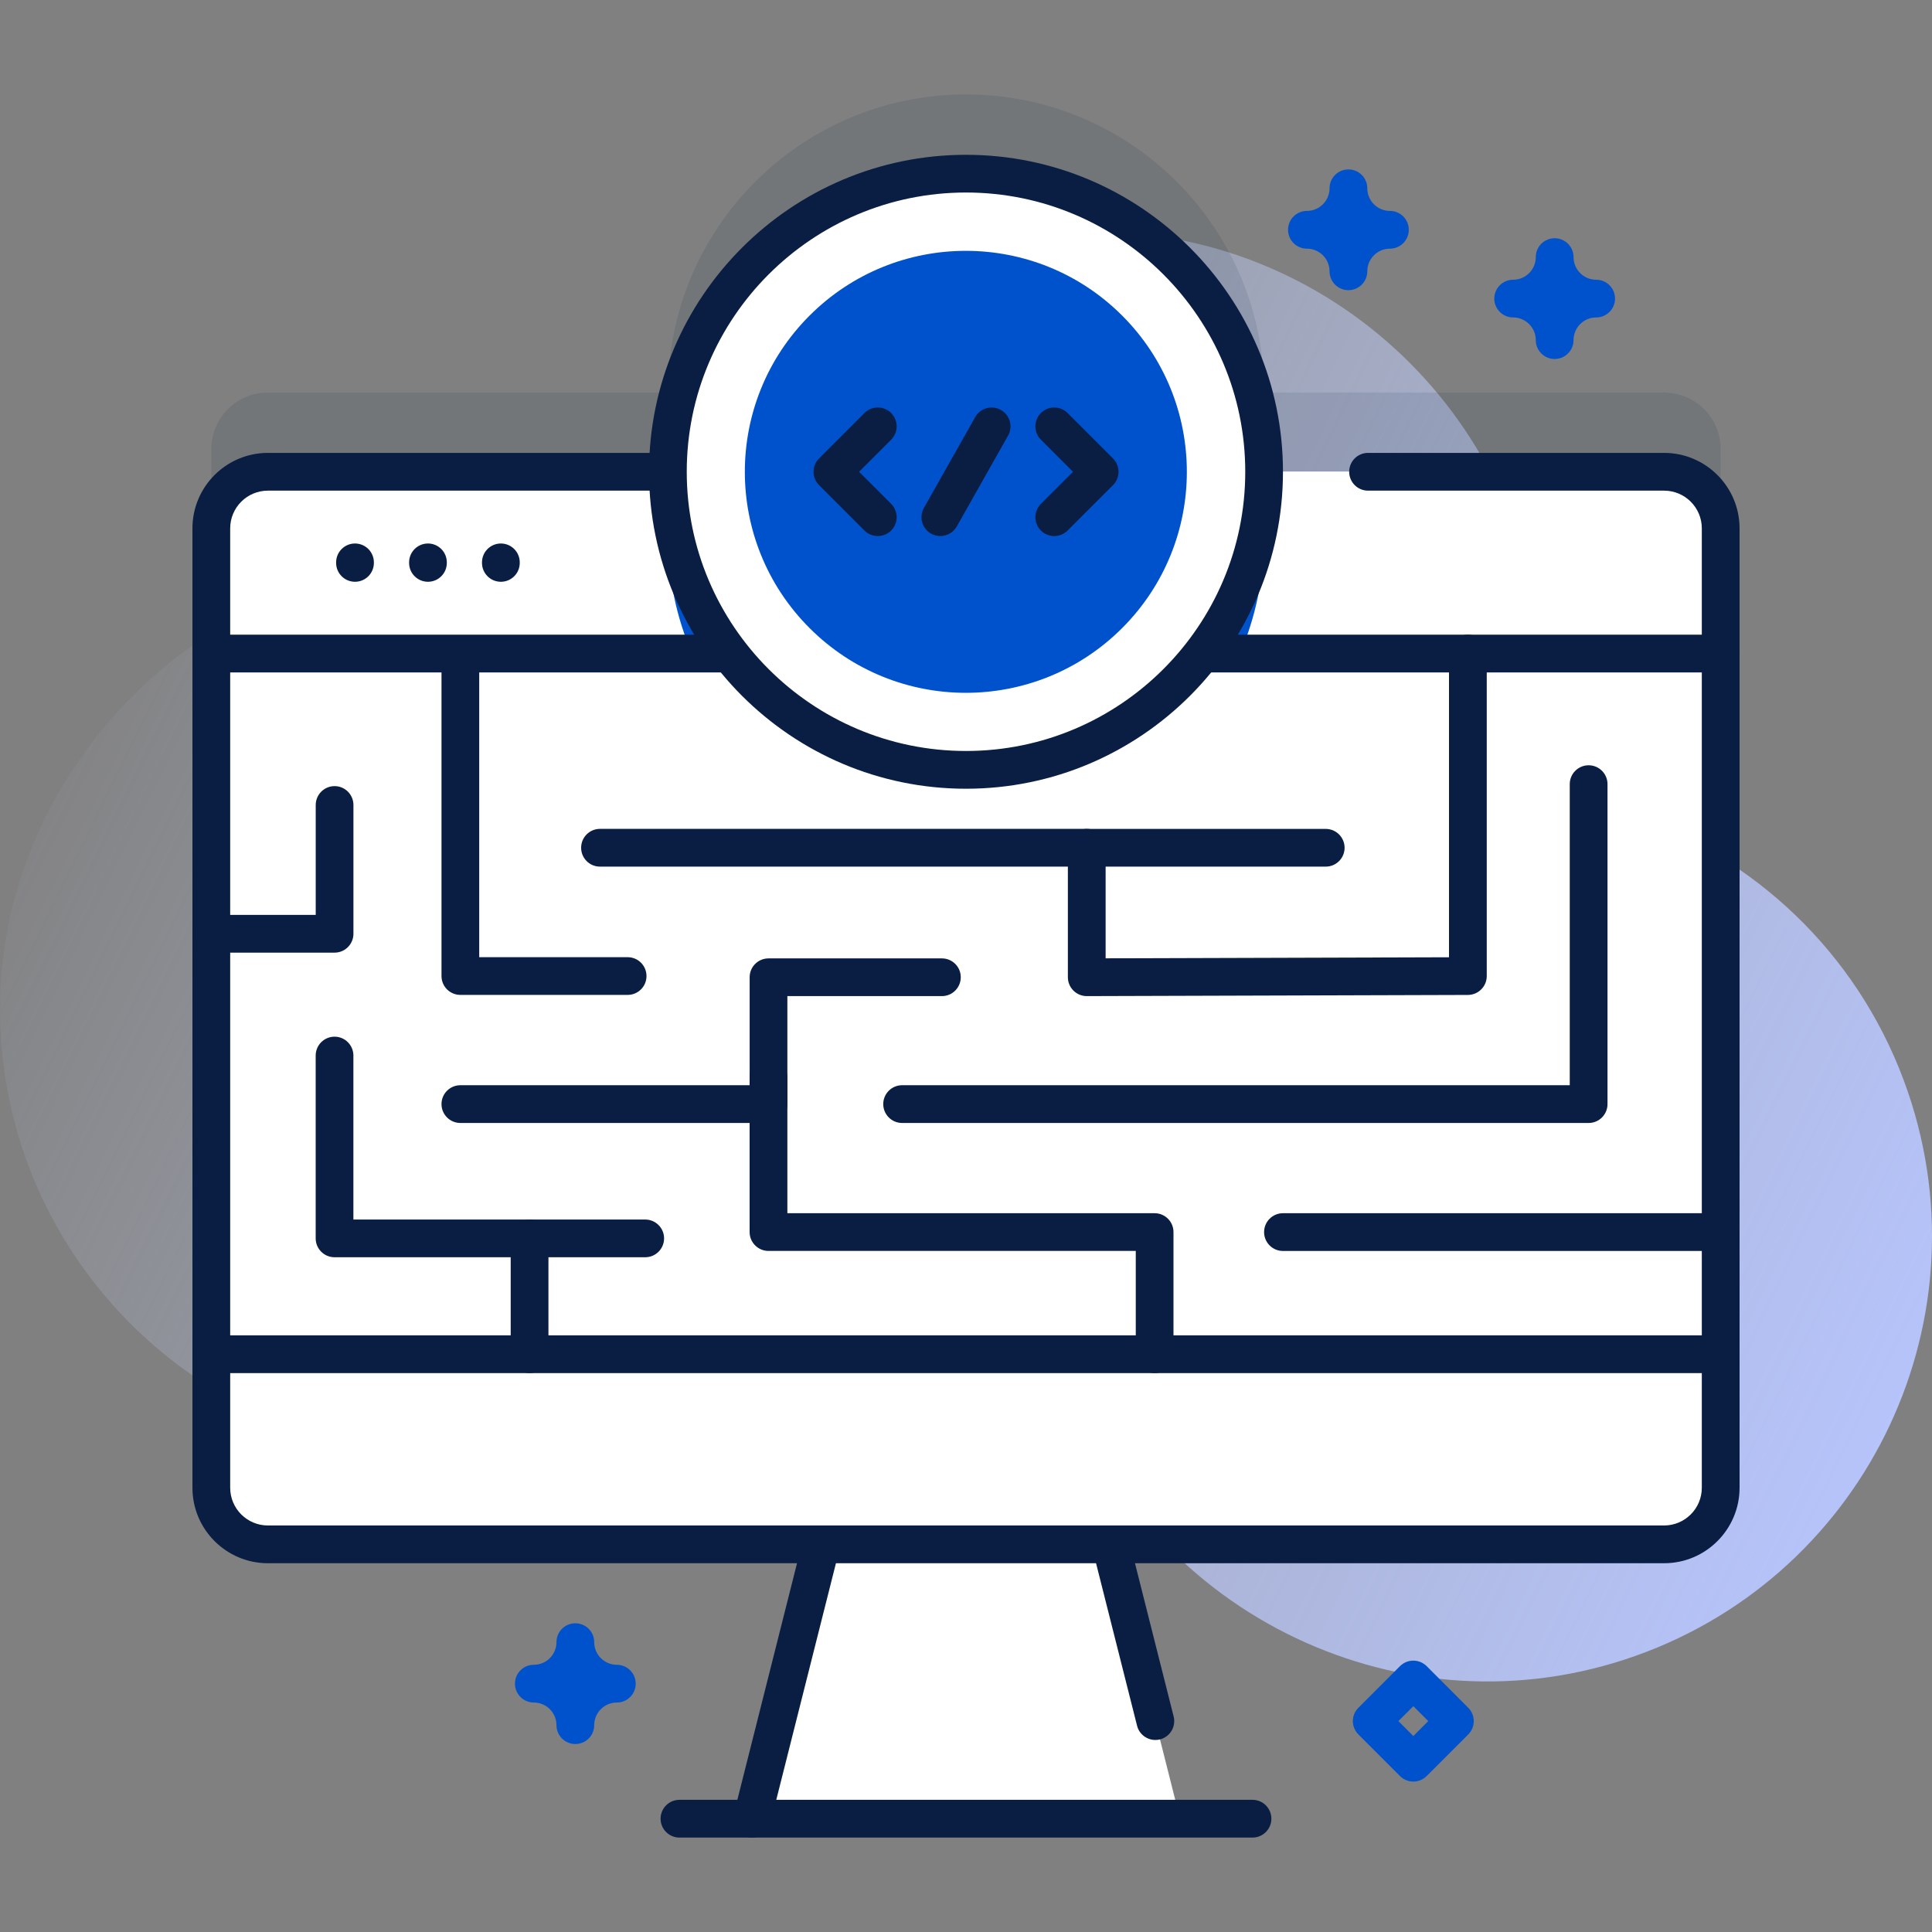 <svg width="48" height="48" viewBox="0 0 48 48" fill="none" xmlns="http://www.w3.org/2000/svg">
<rect x="0" y="0" width="48" height="48" fill="#808080" stroke="none"/>
<g clip-path="url(#clip0)">
<path d="M47.403 27.133C46.294 23.888 43.827 21.493 40.854 20.364C39.314 19.779 38.29 18.315 38.268 16.668C38.267 16.631 38.267 16.595 38.266 16.559C38.124 10.505 33.064 5.653 27.009 5.757C23.437 5.819 20.279 7.572 18.299 10.25C16.594 12.556 13.94 13.996 11.072 13.995C10.988 13.995 10.904 13.996 10.819 13.998C5.015 14.125 0.079 19.105 0.001 24.911C-0.081 31.092 4.905 36.128 11.067 36.128C15.843 36.128 19.912 33.102 21.462 28.863C21.868 27.754 23.07 27.159 24.208 27.478C24.222 27.482 24.236 27.486 24.25 27.49C25.291 27.777 25.981 28.769 25.896 29.845C25.782 31.287 25.95 32.775 26.439 34.232C28.363 39.963 34.613 43.109 40.36 41.233C46.239 39.315 49.396 32.966 47.403 27.133Z" fill="url(#paint0_linear)"/>
<path opacity="0.1" d="M41.344 9.752H31.406C31.406 5.662 28.09 2.346 24 2.346C19.91 2.346 16.594 5.662 16.594 9.752H6.656C5.88 9.752 5.25 10.382 5.25 11.158V34.994C5.25 35.77 5.88 36.4 6.656 36.4H41.344C42.12 36.4 42.75 35.77 42.75 34.994V11.158C42.75 10.382 42.12 9.752 41.344 9.752Z" fill="#091E42"/>
<path d="M29.317 45.185H18.683L20.81 36.757H27.19L29.317 45.185Z" fill="white"/>
<path d="M42.75 13.127V36.962C42.75 37.739 42.12 38.369 41.344 38.369H6.656C5.88 38.369 5.25 37.739 5.25 36.962V13.127C5.25 12.35 5.88 11.72 6.656 11.72H41.344C42.12 11.72 42.75 12.35 42.75 13.127Z" fill="white"/>
<path d="M42.75 13.127V16.237H5.25V13.127C5.25 12.35 5.88 11.72 6.656 11.72H41.344C42.12 11.72 42.75 12.35 42.75 13.127Z" fill="white"/>
<path d="M31.406 13.318C31.406 14.355 31.193 15.342 30.808 16.237H17.192C16.807 15.342 16.594 14.355 16.594 13.318C16.594 12.769 16.654 12.234 16.767 11.72H31.234C31.346 12.234 31.406 12.769 31.406 13.318Z" fill="#0052CC"/>
<path d="M42.75 16.706H30C29.741 16.706 29.531 16.496 29.531 16.237C29.531 15.978 29.741 15.768 30 15.768H42.75C43.009 15.768 43.219 15.978 43.219 16.237C43.219 16.496 43.009 16.706 42.75 16.706Z" fill="#091E42"/>
<path d="M17.938 16.706H5.25C4.991 16.706 4.781 16.496 4.781 16.237C4.781 15.978 4.991 15.768 5.25 15.768H17.938C18.196 15.768 18.406 15.978 18.406 16.237C18.406 16.496 18.196 16.706 17.938 16.706Z" fill="#091E42"/>
<path d="M28.704 43.229C28.494 43.229 28.303 43.087 28.25 42.875L27.184 38.651C27.121 38.4 27.273 38.145 27.524 38.081C27.775 38.018 28.03 38.17 28.093 38.421L29.159 42.646C29.222 42.897 29.07 43.152 28.819 43.215C28.78 43.225 28.742 43.229 28.704 43.229Z" fill="#091E42"/>
<path d="M18.685 45.654C18.647 45.654 18.608 45.65 18.57 45.64C18.319 45.577 18.166 45.322 18.23 45.071L19.907 38.421C19.971 38.17 20.226 38.018 20.477 38.081C20.728 38.144 20.88 38.399 20.816 38.65L19.139 45.3C19.085 45.513 18.894 45.654 18.685 45.654Z" fill="#091E42"/>
<path d="M5.25 33.645V36.963C5.25 37.74 5.88 38.369 6.656 38.369H41.344C42.12 38.369 42.75 37.74 42.75 36.963V33.645H5.25Z" fill="white"/>
<path d="M42.698 34.114H5.25C4.991 34.114 4.781 33.904 4.781 33.645C4.781 33.386 4.991 33.176 5.25 33.176H42.698C42.957 33.176 43.167 33.386 43.167 33.645C43.167 33.904 42.957 34.114 42.698 34.114Z" fill="#091E42"/>
<path d="M31.119 45.654H16.881C16.622 45.654 16.412 45.444 16.412 45.185C16.412 44.926 16.622 44.716 16.881 44.716H31.119C31.377 44.716 31.587 44.926 31.587 45.185C31.587 45.444 31.377 45.654 31.119 45.654Z" fill="#091E42"/>
<path d="M8.82 14.454C8.561 14.454 8.351 14.244 8.351 13.986V13.972C8.351 13.713 8.561 13.503 8.82 13.503C9.079 13.503 9.289 13.713 9.289 13.972V13.986C9.289 14.244 9.079 14.454 8.82 14.454Z" fill="#091E42"/>
<path d="M10.633 14.454C10.374 14.454 10.164 14.244 10.164 13.986V13.972C10.164 13.713 10.374 13.503 10.633 13.503C10.891 13.503 11.101 13.713 11.101 13.972V13.986C11.101 14.244 10.891 14.454 10.633 14.454Z" fill="#091E42"/>
<path d="M12.444 14.454C12.185 14.454 11.975 14.244 11.975 13.986V13.972C11.975 13.713 12.185 13.503 12.444 13.503C12.703 13.503 12.913 13.713 12.913 13.972V13.986C12.913 14.244 12.703 14.454 12.444 14.454Z" fill="#091E42"/>
<path d="M41.344 38.838H6.656C5.622 38.838 4.781 37.997 4.781 36.963V13.127C4.781 12.093 5.622 11.252 6.656 11.252H16.359C16.618 11.252 16.828 11.462 16.828 11.721C16.828 11.98 16.618 12.19 16.359 12.19H6.656C6.139 12.19 5.719 12.61 5.719 13.127V36.963C5.719 37.48 6.139 37.9 6.656 37.9H41.344C41.861 37.9 42.281 37.48 42.281 36.963V13.127C42.281 12.61 41.861 12.19 41.344 12.19H33.988C33.729 12.19 33.52 11.98 33.52 11.721C33.52 11.462 33.729 11.252 33.988 11.252H41.344C42.378 11.252 43.219 12.093 43.219 13.127V36.963C43.219 37.997 42.378 38.838 41.344 38.838Z" fill="#091E42"/>
<path d="M19.094 27.9H11.438C11.179 27.9 10.969 27.69 10.969 27.431C10.969 27.172 11.179 26.962 11.438 26.962H18.625V24.279C18.625 24.02 18.835 23.811 19.094 23.811H23.402C23.66 23.811 23.87 24.02 23.87 24.279C23.87 24.538 23.66 24.748 23.402 24.748H19.562V27.431C19.562 27.69 19.353 27.9 19.094 27.9Z" fill="#091E42"/>
<path d="M39.469 27.9H22.413C22.154 27.9 21.944 27.69 21.944 27.431C21.944 27.172 22.154 26.962 22.413 26.962H39V19.482C39 19.223 39.21 19.013 39.469 19.013C39.728 19.013 39.938 19.223 39.938 19.482V27.431C39.938 27.69 39.728 27.9 39.469 27.9Z" fill="#091E42"/>
<path d="M28.687 34.114C28.428 34.114 28.218 33.904 28.218 33.645V31.079H19.093C18.834 31.079 18.624 30.869 18.624 30.61V26.765C18.624 26.506 18.834 26.297 19.093 26.297C19.352 26.297 19.562 26.506 19.562 26.765V30.142H28.687C28.945 30.142 29.155 30.352 29.155 30.61V33.645C29.155 33.904 28.945 34.114 28.687 34.114Z" fill="#091E42"/>
<path d="M42.698 31.08H31.875C31.616 31.08 31.406 30.87 31.406 30.611C31.406 30.352 31.616 30.142 31.875 30.142H42.698C42.957 30.142 43.167 30.352 43.167 30.611C43.167 30.87 42.957 31.08 42.698 31.08Z" fill="#091E42"/>
<path d="M16.03 31.236H8.312C8.053 31.236 7.843 31.026 7.843 30.767V26.225C7.843 25.966 8.053 25.756 8.312 25.756C8.57 25.756 8.78 25.966 8.78 26.225V30.299H16.03C16.289 30.299 16.499 30.509 16.499 30.767C16.499 31.026 16.289 31.236 16.03 31.236Z" fill="#091E42"/>
<path d="M13.157 34.113C12.898 34.113 12.688 33.904 12.688 33.645V30.767C12.688 30.509 12.898 30.299 13.157 30.299C13.416 30.299 13.626 30.509 13.626 30.767V33.645C13.626 33.904 13.416 34.113 13.157 34.113Z" fill="#091E42"/>
<path d="M15.594 24.718H11.438C11.179 24.718 10.969 24.509 10.969 24.25V16.359C10.969 16.1 11.179 15.89 11.438 15.89C11.696 15.89 11.906 16.1 11.906 16.359V23.781H15.594C15.853 23.781 16.062 23.991 16.062 24.25C16.062 24.509 15.853 24.718 15.594 24.718Z" fill="#091E42"/>
<path d="M8.313 23.668H5.25C4.991 23.668 4.781 23.458 4.781 23.199C4.781 22.94 4.991 22.73 5.25 22.73H7.844V20C7.844 19.741 8.054 19.531 8.313 19.531C8.571 19.531 8.781 19.741 8.781 20V23.199C8.781 23.458 8.571 23.668 8.313 23.668Z" fill="#091E42"/>
<path d="M27 24.748C26.876 24.748 26.757 24.699 26.669 24.611C26.581 24.523 26.531 24.404 26.531 24.279V21.063C26.531 20.804 26.741 20.594 27 20.594H32.938C33.196 20.594 33.406 20.804 33.406 21.063C33.406 21.321 33.196 21.531 32.938 21.531H27.469V23.809L36 23.783V16.237C36 15.978 36.21 15.768 36.469 15.768C36.728 15.768 36.938 15.978 36.938 16.237V24.25C36.938 24.508 36.728 24.718 36.47 24.719L27.001 24.748C27.001 24.748 27 24.748 27 24.748Z" fill="#091E42"/>
<path d="M27 21.531H14.906C14.647 21.531 14.438 21.321 14.438 21.062C14.438 20.803 14.647 20.593 14.906 20.593H27C27.259 20.593 27.469 20.803 27.469 21.062C27.469 21.321 27.259 21.531 27 21.531Z" fill="#091E42"/>
<path d="M24 19.127C28.09 19.127 31.406 15.811 31.406 11.721C31.406 7.631 28.09 4.315 24 4.315C19.91 4.315 16.594 7.631 16.594 11.721C16.594 15.811 19.91 19.127 24 19.127Z" fill="white"/>
<path d="M24 19.596C19.658 19.596 16.125 16.063 16.125 11.721C16.125 7.379 19.658 3.846 24 3.846C28.342 3.846 31.875 7.379 31.875 11.721C31.875 16.063 28.342 19.596 24 19.596ZM24 4.783C20.175 4.783 17.062 7.895 17.062 11.721C17.062 15.546 20.175 18.658 24 18.658C27.825 18.658 30.938 15.546 30.938 11.721C30.938 7.895 27.825 4.783 24 4.783Z" fill="#091E42"/>
<path d="M27.879 15.605C30.023 13.461 30.023 9.984 27.879 7.84C25.734 5.696 22.258 5.696 20.114 7.84C17.969 9.984 17.969 13.461 20.114 15.605C22.258 17.749 25.734 17.749 27.879 15.605Z" fill="#0052CC"/>
<path d="M21.808 13.318C21.688 13.318 21.568 13.272 21.477 13.181L20.349 12.053C20.166 11.87 20.166 11.573 20.349 11.39L21.477 10.261C21.66 10.078 21.957 10.078 22.14 10.261C22.323 10.444 22.323 10.741 22.14 10.924L21.343 11.721L22.14 12.518C22.323 12.701 22.323 12.998 22.14 13.181C22.048 13.272 21.928 13.318 21.808 13.318Z" fill="#091E42"/>
<path d="M26.192 13.318C26.072 13.318 25.952 13.272 25.861 13.181C25.678 12.998 25.678 12.701 25.861 12.518L26.658 11.721L25.861 10.924C25.678 10.741 25.678 10.444 25.861 10.261C26.044 10.078 26.341 10.078 26.524 10.261L27.652 11.39C27.835 11.573 27.835 11.87 27.652 12.053L26.524 13.181C26.432 13.272 26.312 13.318 26.192 13.318Z" fill="#091E42"/>
<path d="M23.362 13.318C23.284 13.318 23.205 13.299 23.132 13.258C22.907 13.13 22.827 12.844 22.954 12.619L24.229 10.362C24.356 10.137 24.642 10.057 24.867 10.185C25.093 10.312 25.172 10.598 25.045 10.823L23.771 13.08C23.685 13.232 23.526 13.318 23.362 13.318Z" fill="#091E42"/>
<path d="M35.114 44.263C34.989 44.263 34.87 44.213 34.782 44.125L33.749 43.092C33.661 43.004 33.611 42.885 33.611 42.76C33.611 42.636 33.661 42.517 33.749 42.429L34.782 41.395C34.965 41.212 35.262 41.212 35.445 41.395L36.478 42.429C36.661 42.612 36.661 42.909 36.478 43.092L35.445 44.125C35.357 44.213 35.238 44.263 35.114 44.263ZM34.743 42.76L35.114 43.131L35.484 42.76L35.114 42.39L34.743 42.76Z" fill="#0052CC"/>
<path d="M14.294 43.33C14.035 43.33 13.825 43.12 13.825 42.861C13.825 42.551 13.573 42.299 13.263 42.299C13.004 42.299 12.794 42.089 12.794 41.83C12.794 41.571 13.004 41.361 13.263 41.361C13.573 41.361 13.825 41.109 13.825 40.799C13.825 40.54 14.035 40.33 14.294 40.33C14.553 40.33 14.763 40.54 14.763 40.799C14.763 41.109 15.015 41.361 15.325 41.361C15.584 41.361 15.794 41.571 15.794 41.83C15.794 42.089 15.584 42.299 15.325 42.299C15.015 42.299 14.763 42.551 14.763 42.861C14.763 43.12 14.553 43.33 14.294 43.33Z" fill="#0052CC"/>
<path d="M33.501 7.209C33.242 7.209 33.032 6.999 33.032 6.74C33.032 6.43 32.78 6.178 32.47 6.178C32.211 6.178 32.001 5.968 32.001 5.709C32.001 5.45 32.211 5.24 32.47 5.24C32.78 5.24 33.032 4.988 33.032 4.678C33.032 4.419 33.242 4.209 33.501 4.209C33.76 4.209 33.97 4.419 33.97 4.678C33.97 4.988 34.222 5.24 34.532 5.24C34.791 5.24 35.001 5.45 35.001 5.709C35.001 5.968 34.791 6.178 34.532 6.178C34.222 6.178 33.97 6.43 33.97 6.74C33.97 6.999 33.76 7.209 33.501 7.209Z" fill="#0052CC"/>
<path d="M38.625 8.919C38.366 8.919 38.156 8.709 38.156 8.45C38.156 8.14 37.904 7.887 37.594 7.887C37.335 7.887 37.125 7.677 37.125 7.419C37.125 7.16 37.335 6.95 37.594 6.95C37.904 6.95 38.156 6.697 38.156 6.387C38.156 6.128 38.366 5.919 38.625 5.919C38.884 5.919 39.094 6.128 39.094 6.387C39.094 6.697 39.346 6.95 39.656 6.95C39.915 6.95 40.125 7.16 40.125 7.419C40.125 7.677 39.915 7.887 39.656 7.887C39.346 7.887 39.094 8.14 39.094 8.45C39.094 8.709 38.884 8.919 38.625 8.919Z" fill="#0052CC"/>
</g>
<defs>
<linearGradient id="paint0_linear" x1="2.314" y1="12.72" x2="49.216" y2="35.663" gradientUnits="userSpaceOnUse">
<stop stop-color="#D2DEFF" stop-opacity="0"/>
<stop offset="1" stop-color="#B7C5FF"/>
</linearGradient>
<clipPath id="clip0">
<rect width="48" height="48" fill="white"/>
</clipPath>
</defs>
</svg>
